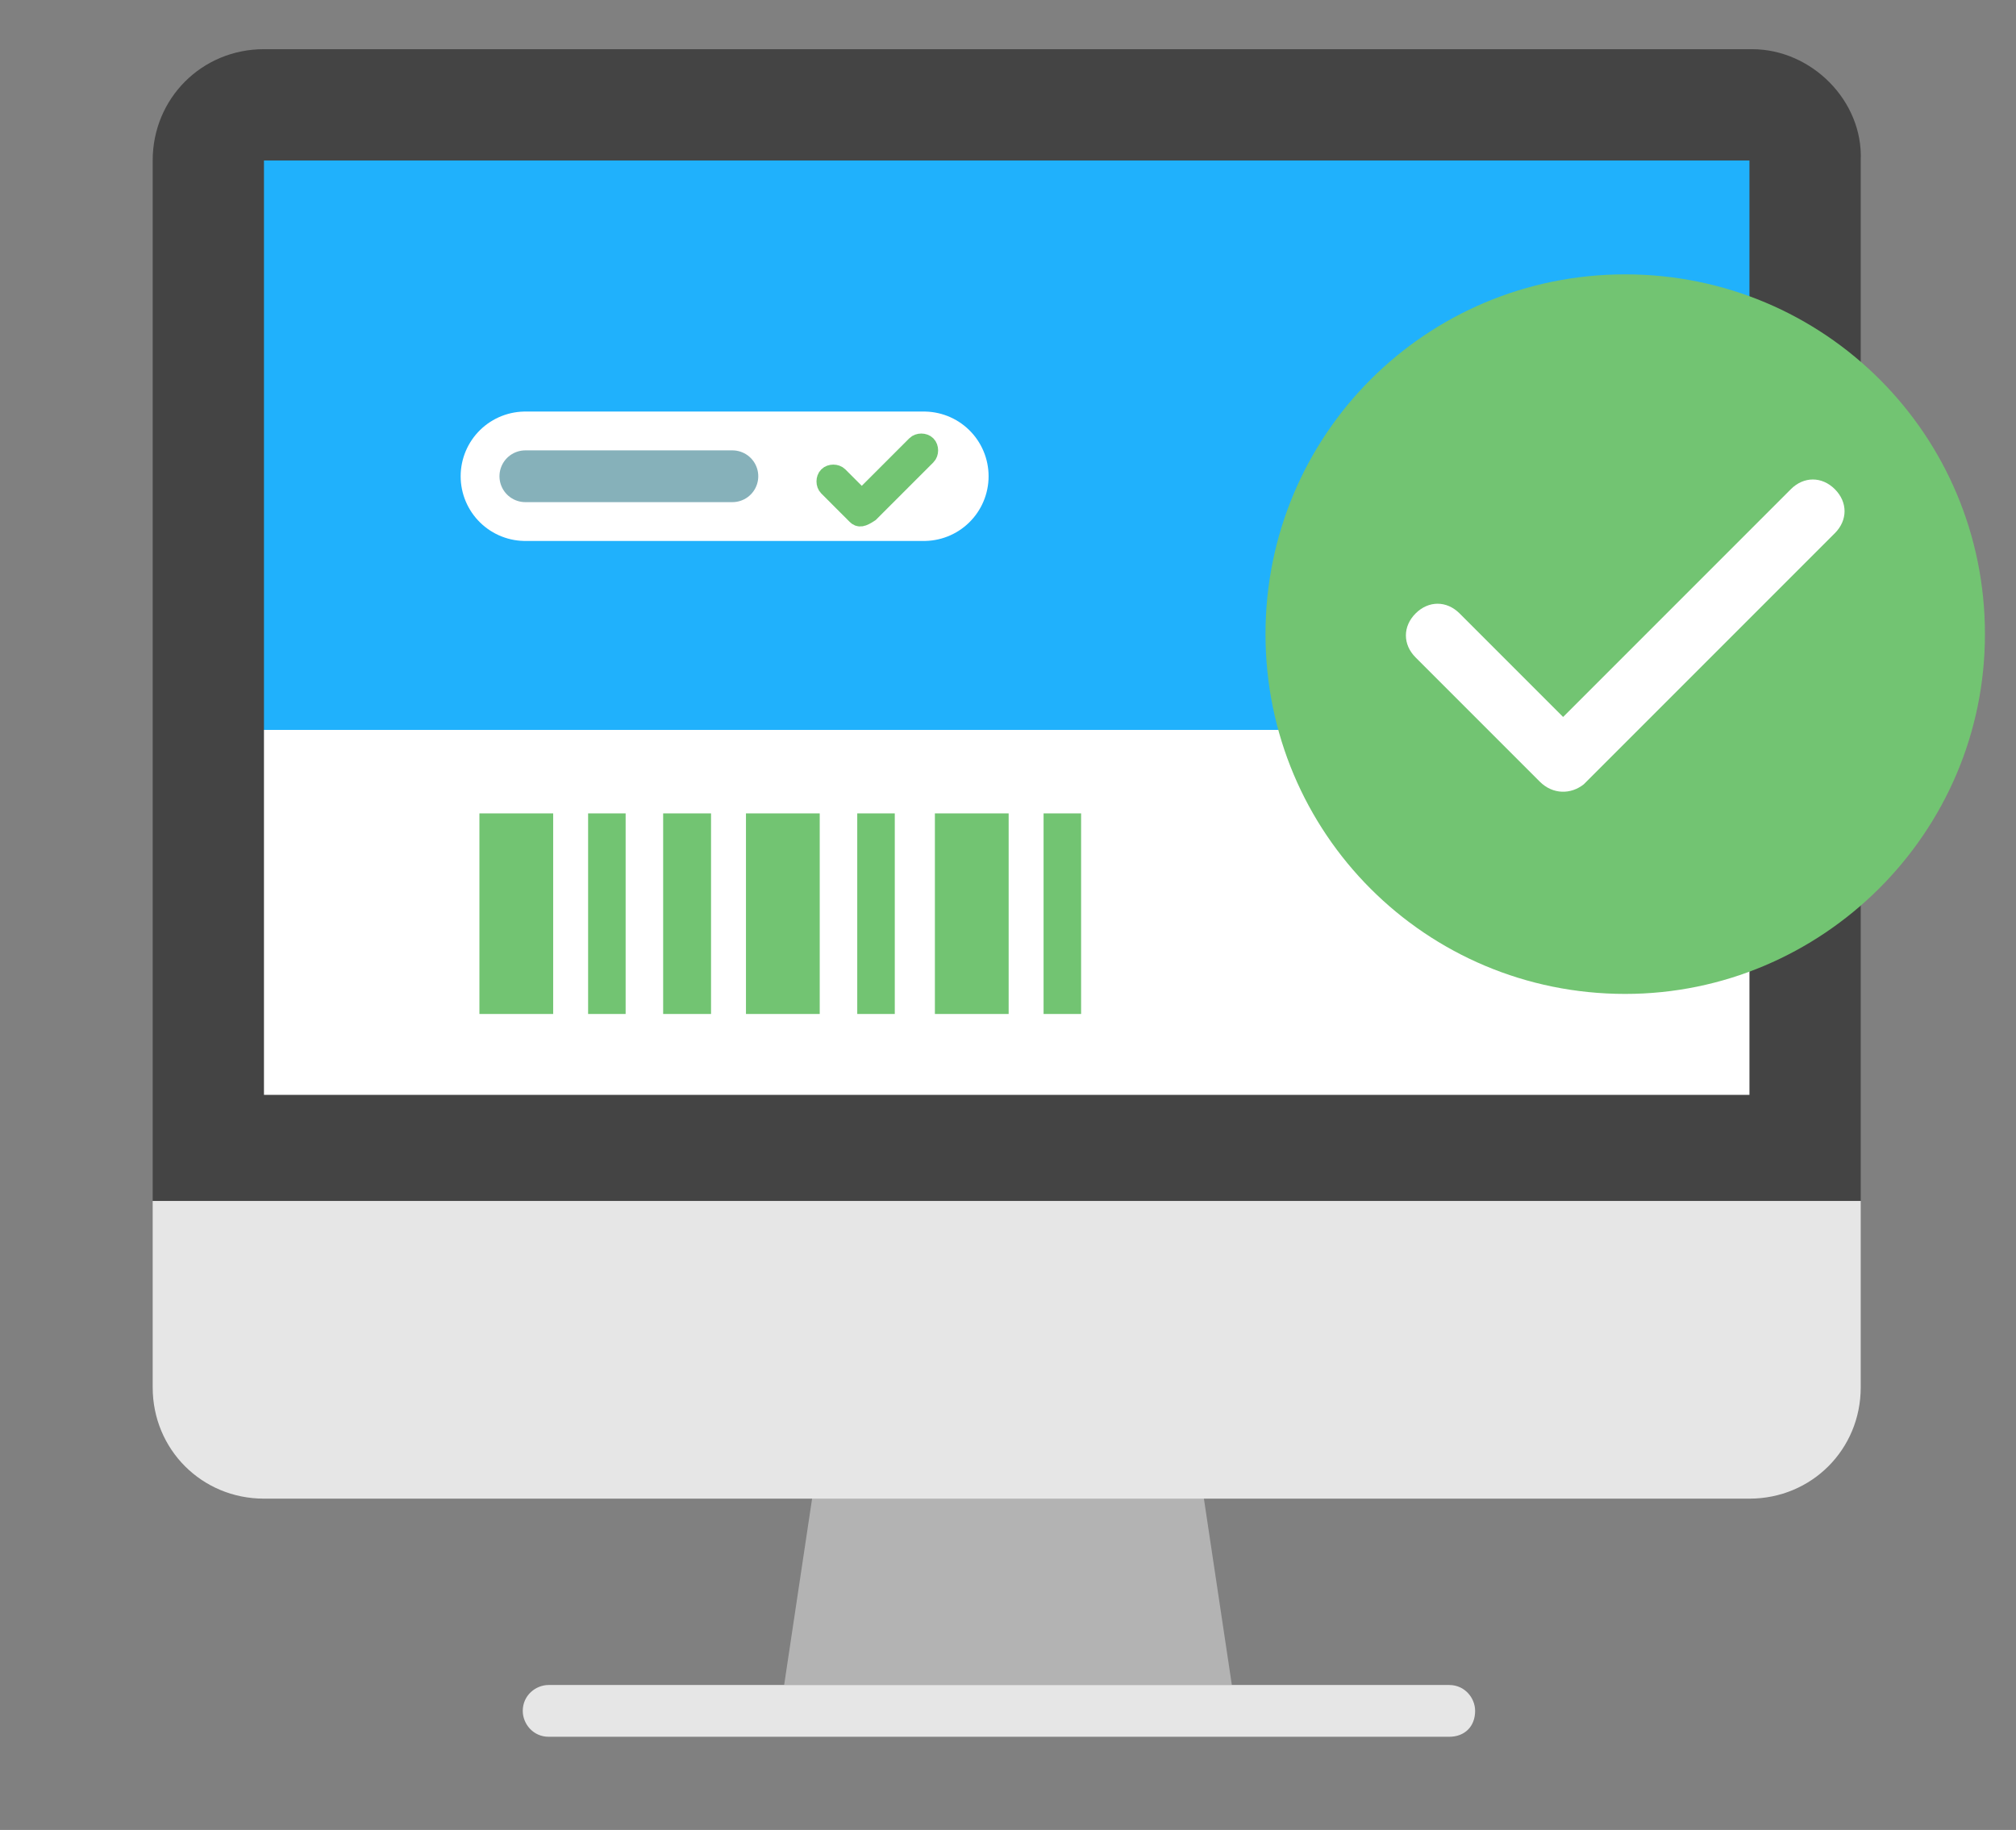 <?xml version="1.0" encoding="utf-8"?>
<!-- Generator: Adobe Illustrator 22.1.0, SVG Export Plug-In . SVG Version: 6.00 Build 0)  -->
<svg version="1.1" id="Capa_1" xmlns="http://www.w3.org/2000/svg" xmlns:xlink="http://www.w3.org/1999/xlink" x="0px" y="0px"
	 viewBox="0 0 77.9 70.7" style="enable-background:new 0 0 77.9 70.7;" xml:space="preserve">
<rect x="0" y="0" width="77.9" height="70.7" fill="#808080" stroke="none"/>
<style type="text/css">
	.st0{fill:none;stroke:#AFB8C4;stroke-width:2;stroke-linecap:round;stroke-linejoin:round;stroke-miterlimit:10;}
	.st1{fill:none;stroke:#69B4FF;stroke-width:4;stroke-linecap:round;stroke-linejoin:round;stroke-miterlimit:10;}
	.st2{fill:#69B4FF;}
	.st3{fill:#FFFFFF;}
	.st4{fill:#69B5FF;}
	.st5{fill:#72C472;}
	.st6{fill:#B3B3B3;}
	.st7{fill:#444444;}
	.st8{fill:#E6E6E6;}
	.st9{fill:#20B1FC;}
	.st10{fill:none;stroke:#FFFFFF;stroke-width:5;stroke-linecap:round;stroke-linejoin:round;stroke-miterlimit:10;}
	.st11{fill:#72C472;stroke:#72C472;stroke-width:0.75;stroke-miterlimit:10;}
	.st12{fill:none;stroke:#86B1BA;stroke-width:2;stroke-linecap:round;stroke-linejoin:round;stroke-miterlimit:10;}
</style>
<polyline class="st0" points="129.5,67.1 129.5,126.7 82,126.7 82,67.1 129.5,67.1 "/>
<line class="st0" x1="92.8" y1="90.8" x2="118.8" y2="90.8"/>
<line class="st1" x1="94.1" y1="80" x2="105.8" y2="80"/>
<line class="st0" x1="92.8" y1="101.6" x2="118.7" y2="101.6"/>
<line class="st0" x1="92.9" y1="111.7" x2="118.8" y2="111.7"/>
<g>
	<g>
		<circle class="st2" cx="45.3" cy="91.8" r="16.7"/>
		<line class="st1" x1="77.4" y1="108.5" x2="62.9" y2="102.2"/>
	</g>
	<path class="st3" d="M47.3,97.8L47.3,97.8c-0.4,0-0.8-0.3-0.8-0.8v-9.7c0-0.4,0.3-0.8,0.8-0.8l0,0c0.4,0,0.8,0.3,0.8,0.8V97
		C48.1,97.5,47.8,97.8,47.3,97.8z M56,97.8L56,97.8c-0.4,0-0.8-0.3-0.8-0.8v-9.7c0-0.4,0.3-0.8,0.8-0.8l0,0c0.4,0,0.8,0.3,0.8,0.8
		V97C56.8,97.5,56.5,97.8,56,97.8z M39.5,97.8L39.5,97.8c-0.4,0-0.8-0.3-0.8-0.8v-9.7c0-0.4,0.3-0.8,0.8-0.8l0,0
		c0.4,0,0.8,0.3,0.8,0.8V97C40.3,97.5,39.9,97.8,39.5,97.8z M43.6,97.8L43.6,97.8c-0.6,0-1.2-0.5-1.2-1.2v-8.9
		c0-0.6,0.5-1.2,1.2-1.2l0,0c0.6,0,1.2,0.5,1.2,1.2v8.9C44.7,97.3,44.2,97.8,43.6,97.8z M52.4,97.8h-1.5c-0.5,0-1-0.4-1-1v-9.2
		c0-0.5,0.4-1,1-1h1.5c0.5,0,1,0.4,1,1v9.2C53.4,97.4,52.9,97.8,52.4,97.8z M35.7,97.8h-1.5c-0.5,0-1-0.4-1-1v-9.2c0-0.5,0.4-1,1-1
		h1.5c0.5,0,1,0.4,1,1v9.2C36.7,97.4,36.3,97.8,35.7,97.8z"/>
</g>
<g transform="translate(0, 0)">
	<path class="st4" d="M147.1,134.2c-0.5,0-1-0.2-1.4-0.6l-11.3-11.3c-0.8-0.8-0.8-2,0-2.8s2-0.8,2.8,0l11.3,11.3
		c0.8,0.8,0.8,2,0,2.8C148.1,134,147.6,134.2,147.1,134.2z"/>
	<circle class="st3" cx="123.1" cy="108.2" r="18"/>
	<path class="st4" d="M123.1,127.2c-10.5,0-19-8.5-19-19s8.5-19,19-19s19,8.5,19,19S133.6,127.2,123.1,127.2z M123.1,91.2
		c-9.4,0-17,7.6-17,17s7.6,17,17,17s17-7.6,17-17S132.5,91.2,123.1,91.2z"/>
</g>
<path class="st5" d="M126,114.1L126,114.1c-0.5,0-0.8-0.4-0.8-0.8v-10.5c0-0.5,0.4-0.8,0.8-0.8l0,0c0.5,0,0.8,0.4,0.8,0.8v10.5
	C126.9,113.7,126.5,114.1,126,114.1z M135.4,114.1L135.4,114.1c-0.5,0-0.8-0.4-0.8-0.8v-10.5c0-0.5,0.4-0.8,0.8-0.8l0,0
	c0.5,0,0.8,0.4,0.8,0.8v10.5C136.3,113.7,135.9,114.1,135.4,114.1z M117.6,114.1L117.6,114.1c-0.5,0-0.8-0.4-0.8-0.8v-10.5
	c0-0.5,0.4-0.8,0.8-0.8l0,0c0.5,0,0.8,0.4,0.8,0.8v10.5C118.4,113.7,118,114.1,117.6,114.1z M122,114.1L122,114.1
	c-0.7,0-1.3-0.6-1.3-1.3v-9.6c0-0.7,0.6-1.3,1.3-1.3l0,0c0.7,0,1.3,0.6,1.3,1.3v9.6C123.2,113.6,122.7,114.1,122,114.1z
	 M131.6,114.1h-1.8c-0.5,0-1-0.4-1-1V103c0-0.5,0.4-1,1-1h1.8c0.5,0,1,0.4,1,1v10.1C132.6,113.7,132.1,114.1,131.6,114.1z
	 M113.5,114.1h-1.8c-0.5,0-1-0.4-1-1V103c0-0.5,0.4-1,1-1h1.8c0.5,0,1,0.4,1,1v10.1C114.5,113.7,114.1,114.1,113.5,114.1z"/>
<g transform="translate(0, 0)">
	<polygon class="st6" points="47.6,65.1 30.3,65.1 31.8,55.1 46.1,55.1 	"/>
	<path class="st7" d="M67.7,1.9H10.2c-2.4,0-4.3,1.9-4.3,4.3v40.2h66V6.2C72,3.9,70,1.9,67.7,1.9z"/>
	<path class="st8" d="M5.9,46.4v7.2c0,2.4,1.9,4.3,4.3,4.3h57.4c2.4,0,4.3-1.9,4.3-4.3v-7.2H5.9z"/>
	<rect x="10.2" y="6.2" class="st9" width="57.4" height="22"/>
	<rect x="10.2" y="28.2" class="st3" width="57.4" height="14.1"/>
	<path class="st8" d="M56,67.1H21.2c-0.6,0-1-0.5-1-1l0,0c0-0.6,0.5-1,1-1H56c0.6,0,1,0.5,1,1l0,0C57,66.7,56.6,67.1,56,67.1z"/>
</g>
<g transform="translate(0, 0)">
	<path class="st5" d="M62.8,38.4c-7.7,0-13.9-6.2-13.9-13.9s6.2-13.9,13.9-13.9s13.9,6.2,13.9,13.9S70.4,38.4,62.8,38.4z"/>
	<path class="st3" d="M59.5,30.2l-4.8-4.8c-0.5-0.5-0.5-1.2,0-1.7l0,0c0.5-0.5,1.2-0.5,1.7,0l4,4l8.8-8.8c0.5-0.5,1.2-0.5,1.7,0l0,0
		c0.5,0.5,0.5,1.2,0,1.7l-9.7,9.7C60.7,30.7,60,30.7,59.5,30.2z"/>
</g>
<g>
	<rect x="91.3" y="-7.9" class="st3" width="20.7" height="3.1"/>
	<rect x="91.3" y="-3.1" class="st3" width="20.7" height="3.1"/>
	<path class="st3" d="M114.2-4.9L113-6.1c-0.1-0.1-0.1-0.3,0-0.4l0,0c0.1-0.1,0.3-0.1,0.4,0l1,1l2.1-2.1c0.1-0.1,0.3-0.1,0.4,0l0,0
		c0.1,0.1,0.1,0.3,0,0.4l-2.3,2.3C114.5-4.8,114.3-4.8,114.2-4.9z"/>
	<rect x="92.6" y="-7.1" class="st8" width="16.4" height="1.3"/>
	<rect x="92.6" y="-2.1" class="st8" width="16.4" height="1.3"/>
</g>
<g>
	<g>
		<line class="st10" x1="20.3" y1="18.4" x2="35.7" y2="18.4"/>
		<path class="st11" d="M33.1,19.9L32,18.8c-0.1-0.1-0.1-0.3,0-0.4l0,0c0.1-0.1,0.3-0.1,0.4,0l0.9,0.9l2.1-2.1
			c0.1-0.1,0.3-0.1,0.4,0l0,0c0.1,0.1,0.1,0.3,0,0.4l-2.2,2.2C33.3,20,33.2,20,33.1,19.9z"/>
	</g>
	<line class="st12" x1="20.3" y1="18.4" x2="28.3" y2="18.4"/>
</g>
<g>
	<rect x="18.9" y="31.8" class="st11" width="2.1" height="7"/>
	<rect x="29.2" y="31.8" class="st11" width="2.1" height="7"/>
	<rect x="23.1" y="31.8" class="st11" width="0.7" height="7"/>
	<rect x="36.5" y="31.8" class="st11" width="2.1" height="7"/>
	<rect x="40.7" y="31.8" class="st11" width="0.7" height="7"/>
	<rect x="26" y="31.8" class="st11" width="1.1" height="7"/>
	<rect x="33.5" y="31.8" class="st11" width="0.7" height="7"/>
</g>
</svg>
